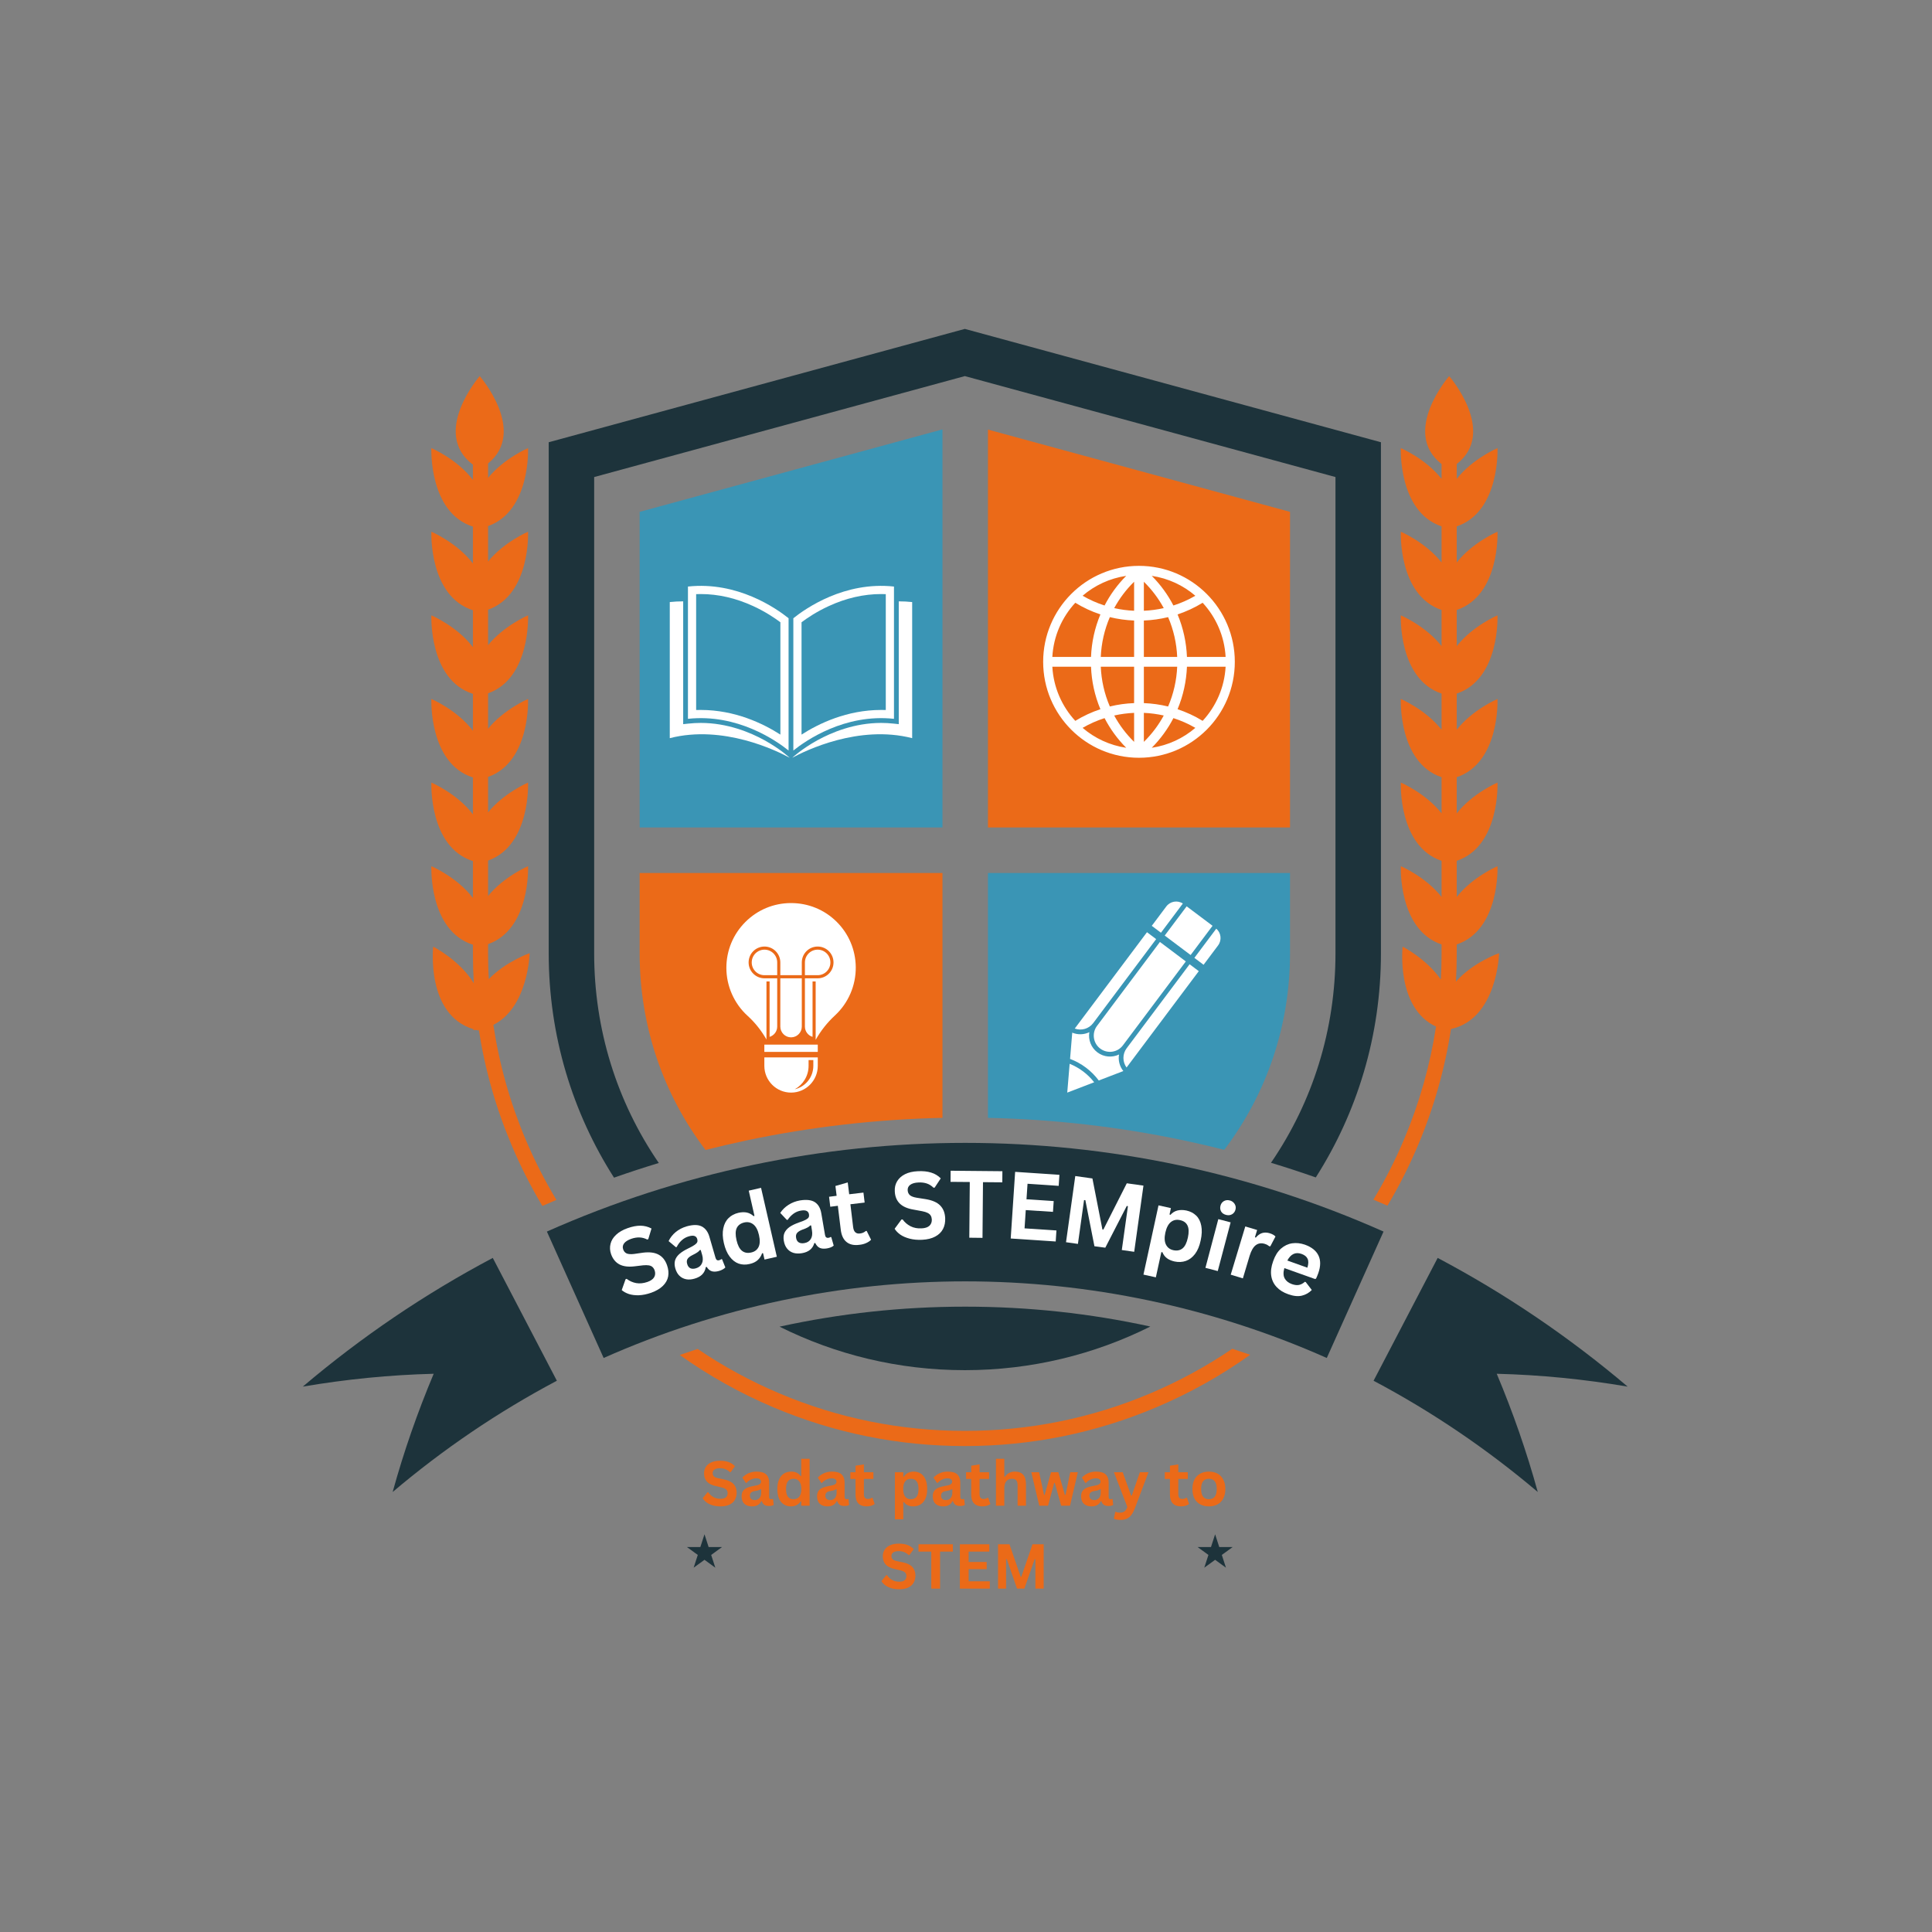 <svg xmlns="http://www.w3.org/2000/svg" xmlns:xlink="http://www.w3.org/1999/xlink" width="500" zoomAndPan="magnify" viewBox="0 0 375 375" height="500" preserveAspectRatio="xMidYMid meet" version="1.2"><rect x="0" y="0" width="375" height="375" fill="#808080" stroke="none"/><defs><clipPath id="092a3ca7e4"><path d="M 106 63.832 L 269 63.832 L 269 229 L 106 229 Z M 106 63.832 "/></clipPath><clipPath id="2813a5f1f7"><path d="M 266 244 L 315.965 244 L 315.965 289.582 L 266 289.582 Z M 266 244 "/></clipPath><clipPath id="48e7eb2250"><path d="M 58.715 244 L 109 244 L 109 289.582 L 58.715 289.582 Z M 58.715 244 "/></clipPath><clipPath id="c5f3b082fe"><path d="M 133.336 297.805 L 140.152 297.805 L 140.152 304.289 L 133.336 304.289 Z M 133.336 297.805 "/></clipPath><clipPath id="ad63511598"><path d="M 136.742 297.805 L 137.543 300.281 L 140.145 300.281 L 138.039 301.812 L 138.844 304.289 L 136.742 302.758 L 134.637 304.289 L 135.441 301.812 L 133.336 300.281 L 135.938 300.281 Z M 136.742 297.805 "/></clipPath><clipPath id="7f49e3dc99"><path d="M 232.453 297.805 L 239.27 297.805 L 239.27 304.289 L 232.453 304.289 Z M 232.453 297.805 "/></clipPath><clipPath id="f4c876a4f3"><path d="M 235.855 297.805 L 236.656 300.281 L 239.258 300.281 L 237.156 301.812 L 237.957 304.289 L 235.855 302.758 L 233.75 304.289 L 234.555 301.812 L 232.453 300.281 L 235.051 300.281 Z M 235.855 297.805 "/></clipPath></defs><g id="0ffe5b9fac"><path style=" stroke:none;fill-rule:nonzero;fill:#eb6a18;fill-opacity:1;" d="M 250.391 160.613 L 250.391 99.352 L 191.762 83.383 L 191.762 160.613 L 250.391 160.613 "/><g clip-rule="nonzero" clip-path="url(#092a3ca7e4)"><path style=" stroke:none;fill-rule:nonzero;fill:#1d333b;fill-opacity:1;" d="M 187.273 63.84 L 106.504 85.84 L 106.504 185.059 C 106.504 201.082 111.156 216.016 119.18 228.582 C 122.055 227.57 124.953 226.621 127.871 225.734 C 119.719 213.848 115.328 199.793 115.328 185.059 L 115.328 92.594 L 187.273 73 L 259.215 92.594 L 259.215 185.059 C 259.215 199.777 254.836 213.816 246.699 225.695 C 249.617 226.578 252.516 227.527 255.391 228.539 C 263.402 215.98 268.039 201.062 268.039 185.059 L 268.039 85.84 L 187.273 63.84 "/></g><path style=" stroke:none;fill-rule:nonzero;fill:#1d333b;fill-opacity:1;" d="M 187.348 253.621 C 175.113 253.621 163.07 254.926 151.309 257.504 C 162.137 262.91 174.352 265.949 187.273 265.949 C 200.211 265.949 212.441 262.898 223.281 257.48 C 211.555 254.918 199.547 253.621 187.348 253.621 "/><path style=" stroke:none;fill-rule:nonzero;fill:#eb6a18;fill-opacity:1;" d="M 290.973 185.008 C 290.973 185.008 285.91 186.773 282.598 190.527 C 282.695 188.711 282.75 186.891 282.75 185.059 L 282.75 183.316 C 291.191 180.48 290.664 168.125 290.664 168.125 C 290.664 168.125 285.809 170.195 282.75 174.102 L 282.75 167.086 C 291.191 164.25 290.664 151.898 290.664 151.898 C 290.664 151.898 285.809 153.969 282.75 157.875 L 282.75 150.855 C 291.191 148.02 290.664 135.668 290.664 135.668 C 290.664 135.668 285.809 137.738 282.75 141.645 L 282.75 134.625 C 291.191 131.793 290.664 119.438 290.664 119.438 C 290.664 119.438 285.809 121.508 282.75 125.41 L 282.75 118.395 C 291.191 115.562 290.664 103.207 290.664 103.207 C 290.664 103.207 285.809 105.277 282.75 109.18 L 282.75 102.168 C 291.191 99.332 290.664 86.977 290.664 86.977 C 290.664 86.977 285.809 89.047 282.75 92.953 L 282.75 90.074 C 290.699 83.852 281.281 73 281.281 73 C 281.281 73 271.859 83.852 279.809 90.074 L 279.809 92.953 C 276.75 89.047 271.898 86.977 271.898 86.977 C 271.898 86.977 271.367 99.332 279.809 102.168 L 279.809 109.184 C 276.75 105.277 271.898 103.207 271.898 103.207 C 271.898 103.207 271.367 115.562 279.809 118.395 L 279.809 125.41 C 276.75 121.508 271.898 119.438 271.898 119.438 C 271.898 119.438 271.367 131.793 279.809 134.625 L 279.809 141.645 C 276.75 137.738 271.898 135.668 271.898 135.668 C 271.898 135.668 271.367 148.02 279.809 150.855 L 279.809 157.875 C 276.75 153.969 271.898 151.898 271.898 151.898 C 271.898 151.898 271.367 164.25 279.809 167.086 L 279.809 174.102 C 276.75 170.195 271.898 168.125 271.898 168.125 C 271.898 168.125 271.367 180.48 279.809 183.316 L 279.809 185.059 C 279.809 186.758 279.762 188.453 279.672 190.137 C 276.875 186.094 272.25 183.742 272.25 183.742 C 272.25 183.742 270.93 195.641 278.73 199.258 C 277.582 206.766 275.508 214.086 272.531 221.137 C 270.816 225.199 268.828 229.109 266.574 232.852 C 267.488 233.234 268.398 233.625 269.305 234.023 C 271.543 230.266 273.523 226.348 275.242 222.281 C 278.312 215.012 280.449 207.469 281.637 199.73 C 290.656 197.766 290.973 185.008 290.973 185.008 "/><path style=" stroke:none;fill-rule:nonzero;fill:#eb6a18;fill-opacity:1;" d="M 95.762 198.926 C 102.547 195.516 102.805 185.008 102.805 185.008 C 102.805 185.008 98.172 186.625 94.867 190.051 C 94.781 188.395 94.734 186.73 94.734 185.059 L 94.734 183.262 C 103.02 180.332 102.496 168.125 102.496 168.125 C 102.496 168.125 97.801 170.133 94.734 173.914 L 94.734 167.035 C 103.02 164.102 102.496 151.898 102.496 151.898 C 102.496 151.898 97.801 153.902 94.734 157.684 L 94.734 150.805 C 103.02 147.871 102.496 135.668 102.496 135.668 C 102.496 135.668 97.801 137.672 94.734 141.453 L 94.734 134.574 C 103.02 131.645 102.496 119.438 102.496 119.438 C 102.496 119.438 97.801 121.441 94.734 125.223 L 94.734 118.344 C 103.02 115.41 102.496 103.207 102.496 103.207 C 102.496 103.207 97.801 105.211 94.734 108.992 L 94.734 102.113 C 103.02 99.184 102.496 86.977 102.496 86.977 C 102.496 86.977 97.801 88.98 94.734 92.766 L 94.734 89.957 C 102.414 83.715 93.113 73 93.113 73 C 93.113 73 83.57 83.992 91.793 90.195 L 91.793 93.152 C 88.746 89.117 83.73 86.977 83.73 86.977 C 83.73 86.977 83.195 99.48 91.793 102.215 L 91.793 109.379 C 88.746 105.348 83.73 103.207 83.73 103.207 C 83.73 103.207 83.195 115.707 91.793 118.449 L 91.793 125.609 C 88.746 121.578 83.73 119.438 83.73 119.438 C 83.73 119.438 83.195 131.938 91.793 134.676 L 91.793 141.84 C 88.746 137.809 83.73 135.668 83.73 135.668 C 83.73 135.668 83.195 148.172 91.793 150.906 L 91.793 158.07 C 88.746 154.035 83.73 151.898 83.73 151.898 C 83.73 151.898 83.195 164.402 91.793 167.137 L 91.793 174.301 C 88.746 170.27 83.73 168.125 83.73 168.125 C 83.73 168.125 83.195 180.629 91.793 183.367 L 91.793 185.059 C 91.793 186.996 91.852 188.926 91.965 190.848 C 89.254 186.371 84.082 183.742 84.082 183.742 C 84.082 183.742 82.621 196.938 91.887 199.766 C 91.898 199.824 91.91 199.887 91.926 199.949 C 92.086 199.938 92.242 199.922 92.395 199.906 C 92.547 199.945 92.699 199.98 92.855 200.016 C 92.879 199.953 92.898 199.895 92.918 199.832 L 92.926 199.832 C 94.117 207.535 96.246 215.047 99.305 222.281 C 101.027 226.367 103.023 230.301 105.273 234.074 C 106.18 233.676 107.086 233.289 108 232.902 C 105.734 229.145 103.734 225.219 102.012 221.137 C 98.992 213.98 96.902 206.547 95.762 198.926 "/><path style=" stroke:none;fill-rule:nonzero;fill:#eb6a18;fill-opacity:1;" d="M 223.297 270.445 C 211.879 275.281 199.758 277.734 187.273 277.734 C 174.785 277.734 162.664 275.281 151.25 270.445 C 145.668 268.082 140.375 265.199 135.41 261.828 C 134.25 262.207 133.094 262.598 131.938 263 C 137.586 267.031 143.66 270.43 150.102 273.156 C 161.883 278.148 174.391 280.68 187.273 280.68 C 200.156 280.68 212.66 278.148 224.441 273.156 C 230.906 270.422 236.992 267.012 242.656 262.965 C 241.5 262.562 240.344 262.172 239.188 261.793 C 234.203 265.18 228.895 268.074 223.297 270.445 "/><path style=" stroke:none;fill-rule:nonzero;fill:#1d333b;fill-opacity:1;" d="M 257.527 263.582 C 212.895 243.754 161.801 243.754 117.168 263.582 C 113.496 255.402 109.824 247.227 106.152 239.047 C 157.738 216.094 216.957 216.094 268.543 239.047 C 264.871 247.227 261.199 255.402 257.527 263.582 "/><g clip-rule="nonzero" clip-path="url(#2813a5f1f7)"><path style=" stroke:none;fill-rule:nonzero;fill:#1d333b;fill-opacity:1;" d="M 298.48 289.594 C 288.633 281.254 278.008 274.043 266.609 268 C 270.758 260.055 274.902 252.105 279.051 244.16 C 292.238 251.141 304.539 259.488 315.926 269.141 C 307.508 267.707 299.051 266.863 290.516 266.648 C 293.664 274.133 296.324 281.77 298.48 289.594 "/></g><g clip-rule="nonzero" clip-path="url(#48e7eb2250)"><path style=" stroke:none;fill-rule:nonzero;fill:#1d333b;fill-opacity:1;" d="M 76.215 289.594 C 86.062 281.254 96.688 274.043 108.086 268 C 103.938 260.055 99.793 252.105 95.648 244.16 C 82.461 251.141 70.156 259.488 58.773 269.141 C 67.188 267.707 75.645 266.863 84.18 266.648 C 81.035 274.133 78.371 281.77 76.215 289.594 "/></g><path style=" stroke:none;fill-rule:nonzero;fill:#ffffff;fill-opacity:1;" d="M 233.434 139.918 C 231.887 138.969 230.25 138.215 228.566 137.656 C 229.668 135.02 230.273 132.223 230.387 129.406 L 237.891 129.406 C 237.668 133.457 236.016 137.125 233.434 139.918 Z M 208.715 116.996 C 210.266 117.945 211.898 118.699 213.586 119.258 C 212.48 121.895 211.875 124.691 211.766 127.508 L 204.258 127.508 C 204.484 123.461 206.133 119.789 208.715 116.996 Z M 222.023 127.508 L 222.023 120.445 C 223.605 120.383 225.184 120.16 226.73 119.785 C 227.789 122.246 228.379 124.871 228.492 127.508 Z M 222.023 136.473 L 222.023 129.406 L 228.492 129.406 C 228.379 132.047 227.789 134.668 226.73 137.129 C 225.184 136.754 223.605 136.535 222.023 136.473 Z M 227.758 139.387 C 229.227 139.859 230.656 140.488 232.016 141.277 C 229.668 143.293 226.758 144.668 223.555 145.145 C 225.281 143.41 226.684 141.461 227.758 139.387 Z M 222.023 143.996 L 222.023 138.367 C 223.316 138.422 224.609 138.594 225.883 138.879 C 224.883 140.727 223.594 142.453 222.023 143.996 Z M 214.395 139.387 C 215.469 141.461 216.867 143.41 218.598 145.145 C 215.395 144.668 212.48 143.293 210.133 141.277 C 211.492 140.488 212.922 139.859 214.395 139.387 Z M 220.129 143.996 C 218.555 142.453 217.27 140.727 216.266 138.879 C 217.539 138.594 218.832 138.422 220.129 138.367 Z M 220.129 129.406 L 220.129 136.473 C 218.543 136.531 216.965 136.75 215.418 137.129 C 214.359 134.668 213.773 132.047 213.66 129.406 Z M 220.129 120.445 L 220.129 127.508 L 213.66 127.508 C 213.773 124.871 214.359 122.246 215.418 119.785 C 216.965 120.16 218.543 120.383 220.129 120.445 Z M 214.395 117.527 C 212.922 117.055 211.492 116.426 210.133 115.633 C 212.48 113.621 215.395 112.246 218.598 111.773 C 216.867 113.508 215.469 115.453 214.395 117.527 Z M 220.129 112.918 L 220.129 118.547 C 218.832 118.492 217.539 118.32 216.266 118.035 C 217.27 116.191 218.555 114.461 220.129 112.918 Z M 223.555 111.773 C 226.758 112.246 229.668 113.621 232.016 115.637 C 230.656 116.426 229.227 117.055 227.758 117.527 C 226.684 115.453 225.281 113.508 223.555 111.773 Z M 222.023 112.918 C 223.594 114.461 224.883 116.191 225.883 118.035 C 224.609 118.32 223.316 118.492 222.023 118.547 Z M 211.766 129.406 C 211.875 132.223 212.48 135.02 213.586 137.656 C 211.898 138.215 210.266 138.969 208.715 139.918 C 206.133 137.125 204.484 133.457 204.258 129.406 Z M 237.891 127.508 L 230.387 127.508 C 230.273 124.691 229.668 121.895 228.566 119.258 C 230.25 118.699 231.887 117.945 233.434 116.996 C 236.016 119.789 237.668 123.461 237.891 127.508 Z M 221.074 109.832 C 210.805 109.832 202.477 118.172 202.477 128.457 C 202.477 138.746 210.805 147.082 221.074 147.082 C 231.348 147.082 239.676 138.746 239.676 128.457 C 239.676 118.172 231.348 109.832 221.074 109.832 "/><path style=" stroke:none;fill-rule:nonzero;fill:#eb6a18;fill-opacity:1;" d="M 124.156 169.453 L 124.156 185.059 C 124.156 199.02 128.648 212.281 136.938 223.207 C 139.621 222.527 142.316 221.902 145.023 221.328 C 157.469 218.707 170.199 217.25 182.934 216.973 L 182.934 169.453 L 124.156 169.453 "/><path style=" stroke:none;fill-rule:nonzero;fill:#3a95b5;fill-opacity:1;" d="M 191.762 169.453 L 191.762 216.973 C 204.5 217.25 217.23 218.707 229.668 221.328 C 232.336 221.891 234.988 222.508 237.629 223.176 C 245.906 212.258 250.391 199.004 250.391 185.059 L 250.391 169.453 L 191.762 169.453 "/><path style=" stroke:none;fill-rule:nonzero;fill:#3a95b5;fill-opacity:1;" d="M 182.934 160.613 L 182.934 83.344 L 124.156 99.352 L 124.156 160.613 L 182.934 160.613 "/><path style=" stroke:none;fill-rule:nonzero;fill:#ffffff;fill-opacity:1;" d="M 132.605 116.723 L 132.605 140.559 L 133.633 140.449 C 134.422 140.363 135.223 140.32 136.02 140.32 C 141.203 140.32 145.617 142.156 148.406 143.691 C 151.43 145.363 153.223 147.031 153.242 147.047 L 153.281 147.082 C 150.727 145.699 140.367 140.617 130.004 143.277 L 130.004 116.859 C 130.867 116.766 131.738 116.723 132.605 116.723 "/><path style=" stroke:none;fill-rule:nonzero;fill:#ffffff;fill-opacity:1;" d="M 151.473 142.586 C 148.121 140.434 142.66 137.801 136.02 137.801 C 135.719 137.801 135.422 137.805 135.121 137.812 L 135.121 115.324 C 135.422 115.309 135.719 115.305 136.02 115.305 C 139.406 115.305 142.832 116.09 146.203 117.645 C 148.539 118.719 150.359 119.945 151.473 120.781 Z M 133.531 113.848 L 133.531 139.523 C 143.125 138.488 150.656 143.746 153.062 145.676 L 153.062 120 C 150.656 118.07 143.125 112.812 133.531 113.848 "/><path style=" stroke:none;fill-rule:nonzero;fill:#ffffff;fill-opacity:1;" d="M 174.449 116.723 L 174.449 140.559 L 173.422 140.449 C 172.633 140.363 171.828 140.32 171.031 140.32 C 165.848 140.32 161.434 142.156 158.645 143.691 C 155.621 145.363 153.828 147.031 153.812 147.047 L 153.77 147.082 C 156.324 145.699 166.688 140.617 177.051 143.277 L 177.051 116.859 C 176.184 116.766 175.312 116.723 174.449 116.723 "/><path style=" stroke:none;fill-rule:nonzero;fill:#ffffff;fill-opacity:1;" d="M 171.93 137.812 C 171.629 137.805 171.332 137.801 171.031 137.801 C 164.391 137.801 158.93 140.434 155.578 142.586 L 155.578 120.781 C 156.691 119.945 158.512 118.719 160.852 117.645 C 164.223 116.09 167.648 115.305 171.031 115.305 C 171.332 115.305 171.633 115.309 171.93 115.324 Z M 153.988 120 L 153.988 145.676 C 156.395 143.746 163.93 138.488 173.52 139.523 L 173.52 113.848 C 163.93 112.812 156.395 118.07 153.988 120 "/><path style=" stroke:none;fill-rule:nonzero;fill:#ffffff;fill-opacity:1;" d="M 207.617 206.484 L 207.152 212.074 L 212.379 210.066 C 211.137 208.477 209.492 207.238 207.617 206.484 Z M 217.199 204.68 C 215.879 205.312 214.258 205.207 213.008 204.266 C 211.754 203.324 211.199 201.797 211.438 200.348 C 210.41 200.844 209.199 200.887 208.121 200.438 L 207.699 205.535 C 209.914 206.367 211.852 207.824 213.27 209.723 L 218.039 207.891 C 217.305 206.984 217.012 205.809 217.199 204.68 Z M 236.078 180.254 L 231.828 185.922 L 233.613 187.262 L 236.43 183.504 C 237.188 182.488 237.023 181.07 236.078 180.254 Z M 218.688 203.457 C 217.836 204.59 217.867 206.117 218.664 207.203 L 232.684 188.5 L 230.902 187.16 Z M 231.098 185.371 L 235.355 179.695 L 230.328 175.918 L 226.07 181.59 Z M 212.93 199.125 C 211.887 200.512 212.168 202.492 213.555 203.531 C 214.941 204.574 216.914 204.293 217.953 202.906 L 230.168 186.613 L 225.141 182.832 Z M 229.59 175.371 C 228.543 174.691 227.137 174.93 226.375 175.945 L 223.559 179.703 L 225.34 181.043 Z M 212.195 198.574 L 224.41 182.281 L 222.629 180.941 L 208.609 199.645 C 209.875 200.105 211.348 199.711 212.195 198.574 "/><path style=" stroke:none;fill-rule:nonzero;fill:#ffffff;fill-opacity:1;" d="M 148.383 184.328 C 147.016 184.328 145.91 185.438 145.91 186.809 C 145.91 188.172 147.016 189.285 148.383 189.285 L 150.855 189.285 L 150.855 186.809 C 150.855 185.438 149.75 184.328 148.383 184.328 "/><path style=" stroke:none;fill-rule:nonzero;fill:#ffffff;fill-opacity:1;" d="M 153.547 201.348 C 154.695 201.348 155.629 200.41 155.629 199.258 L 155.629 189.891 L 151.461 189.891 L 151.461 199.258 C 151.461 200.41 152.398 201.348 153.547 201.348 "/><path style=" stroke:none;fill-rule:nonzero;fill:#ffffff;fill-opacity:1;" d="M 161.18 186.809 C 161.18 185.438 160.074 184.328 158.707 184.328 C 157.344 184.328 156.234 185.438 156.234 186.809 L 156.234 189.285 L 158.707 189.285 C 160.074 189.285 161.18 188.172 161.18 186.809 "/><path style=" stroke:none;fill-rule:nonzero;fill:#ffffff;fill-opacity:1;" d="M 162.375 178.898 C 160.016 176.566 156.883 175.285 153.547 175.285 L 153.516 175.285 C 150.168 175.289 147.023 176.602 144.656 178.977 C 142.293 181.352 140.988 184.504 140.988 187.859 C 140.988 191.395 142.488 194.789 145.105 197.168 C 146.555 198.488 147.789 200.039 148.77 201.77 L 148.77 190.496 L 149.379 190.496 L 149.379 201.254 C 150.23 200.996 150.855 200.199 150.855 199.258 L 150.855 189.891 L 148.383 189.891 C 146.684 189.891 145.305 188.508 145.305 186.809 C 145.305 185.102 146.684 183.723 148.383 183.723 C 150.082 183.723 151.461 185.102 151.461 186.809 L 151.461 189.285 L 155.629 189.285 L 155.629 186.809 C 155.629 185.102 157.008 183.723 158.707 183.723 C 160.41 183.723 161.785 185.102 161.785 186.809 C 161.785 188.508 160.41 189.891 158.707 189.891 L 156.234 189.891 L 156.234 199.258 C 156.234 200.199 156.859 200.996 157.715 201.254 L 157.715 190.496 L 158.32 190.496 L 158.32 201.832 C 159.316 200.062 160.574 198.473 162.055 197.105 C 164.672 194.688 166.148 191.258 166.102 187.691 C 166.059 184.352 164.734 181.227 162.375 178.898 "/><path style=" stroke:none;fill-rule:nonzero;fill:#ffffff;fill-opacity:1;" d="M 157.867 206.879 C 157.867 209.09 156.332 210.941 154.27 211.426 C 155.867 210.539 156.945 208.836 156.945 206.879 L 156.945 205.762 L 157.867 205.762 Z M 148.359 205.238 L 148.359 206.879 C 148.359 209.746 150.68 212.074 153.547 212.074 C 156.41 212.074 158.73 209.746 158.73 206.879 L 158.73 205.238 L 148.359 205.238 "/><path style=" stroke:none;fill-rule:nonzero;fill:#ffffff;fill-opacity:1;" d="M 158.73 202.762 L 148.359 202.762 L 148.359 204.172 L 158.73 204.172 L 158.73 202.762 "/><g clip-rule="nonzero" clip-path="url(#c5f3b082fe)"><g clip-rule="nonzero" clip-path="url(#ad63511598)"><path style=" stroke:none;fill-rule:nonzero;fill:#1d333b;fill-opacity:1;" d="M 133.336 297.805 L 140.152 297.805 L 140.152 304.289 L 133.336 304.289 Z M 133.336 297.805 "/></g></g><g style="fill:#ffffff;fill-opacity:1;"><g transform="translate(120.909, 252.657)"><path style="stroke:none" d="M 5.484 -1.734 C 4.641 -1.441 3.848 -1.281 3.109 -1.25 C 2.379 -1.227 1.734 -1.305 1.172 -1.484 C 0.609 -1.672 0.141 -1.926 -0.234 -2.25 L 0.516 -4.359 L 0.719 -4.438 C 1.281 -4.008 1.898 -3.734 2.578 -3.609 C 3.266 -3.492 3.988 -3.566 4.75 -3.828 C 5.395 -4.055 5.832 -4.363 6.062 -4.75 C 6.289 -5.145 6.32 -5.586 6.156 -6.078 C 6.051 -6.359 5.91 -6.578 5.734 -6.734 C 5.566 -6.891 5.336 -6.992 5.047 -7.047 C 4.754 -7.098 4.379 -7.102 3.922 -7.062 L 2.219 -6.859 C 1.031 -6.723 0.066 -6.848 -0.672 -7.234 C -1.422 -7.629 -1.961 -8.289 -2.297 -9.219 C -2.535 -9.906 -2.57 -10.57 -2.406 -11.219 C -2.25 -11.875 -1.891 -12.461 -1.328 -12.984 C -0.773 -13.516 -0.035 -13.941 0.891 -14.266 C 1.828 -14.598 2.672 -14.758 3.422 -14.75 C 4.18 -14.738 4.891 -14.555 5.547 -14.203 L 4.922 -12.141 L 4.719 -12.062 C 4.25 -12.312 3.754 -12.445 3.234 -12.469 C 2.723 -12.488 2.18 -12.398 1.609 -12.203 C 0.941 -11.961 0.477 -11.664 0.219 -11.312 C -0.039 -10.957 -0.098 -10.57 0.047 -10.156 C 0.18 -9.77 0.41 -9.504 0.734 -9.359 C 1.066 -9.223 1.547 -9.191 2.172 -9.266 L 3.906 -9.516 C 5.176 -9.672 6.188 -9.539 6.938 -9.125 C 7.688 -8.719 8.227 -8.035 8.562 -7.078 C 8.832 -6.305 8.906 -5.582 8.781 -4.906 C 8.656 -4.227 8.312 -3.613 7.75 -3.062 C 7.195 -2.52 6.441 -2.078 5.484 -1.734 Z M 5.484 -1.734 "/></g></g><g style="fill:#ffffff;fill-opacity:1;"><g transform="translate(131.133, 249.053)"><path style="stroke:none" d="M 3.703 -0.875 C 3.109 -0.695 2.555 -0.656 2.047 -0.75 C 1.535 -0.852 1.098 -1.082 0.734 -1.438 C 0.379 -1.789 0.113 -2.27 -0.062 -2.875 C -0.219 -3.438 -0.234 -3.941 -0.109 -4.391 C 0.016 -4.836 0.289 -5.254 0.719 -5.641 C 1.145 -6.023 1.742 -6.398 2.516 -6.766 C 3.055 -7.023 3.457 -7.25 3.719 -7.438 C 3.977 -7.625 4.141 -7.801 4.203 -7.969 C 4.266 -8.145 4.266 -8.336 4.203 -8.547 C 4.117 -8.848 3.945 -9.047 3.688 -9.141 C 3.426 -9.242 3.051 -9.223 2.562 -9.078 C 2.039 -8.93 1.578 -8.672 1.172 -8.297 C 0.773 -7.93 0.457 -7.504 0.219 -7.016 L 0.062 -6.969 L -1.359 -8.156 C -1.035 -8.832 -0.578 -9.414 0.016 -9.906 C 0.617 -10.406 1.328 -10.773 2.141 -11.016 C 3.391 -11.367 4.367 -11.363 5.078 -11 C 5.785 -10.633 6.281 -9.969 6.562 -9 L 7.75 -4.906 C 7.875 -4.488 8.117 -4.336 8.484 -4.453 C 8.629 -4.492 8.766 -4.562 8.891 -4.656 L 9.016 -4.641 L 9.656 -3.047 C 9.551 -2.922 9.391 -2.797 9.172 -2.672 C 8.953 -2.547 8.703 -2.441 8.422 -2.359 C 7.859 -2.203 7.383 -2.188 7 -2.312 C 6.625 -2.438 6.305 -2.711 6.047 -3.141 L 5.859 -3.109 C 5.68 -1.984 4.961 -1.238 3.703 -0.875 Z M 3.938 -2.875 C 4.488 -3.031 4.875 -3.336 5.094 -3.797 C 5.32 -4.266 5.344 -4.82 5.156 -5.469 L 4.875 -6.438 L 4.688 -6.406 C 4.594 -6.258 4.438 -6.113 4.219 -5.969 C 4.008 -5.82 3.703 -5.648 3.297 -5.453 C 2.805 -5.211 2.477 -4.957 2.312 -4.688 C 2.156 -4.414 2.133 -4.094 2.25 -3.719 C 2.363 -3.312 2.566 -3.035 2.859 -2.891 C 3.16 -2.754 3.52 -2.75 3.938 -2.875 Z M 3.938 -2.875 "/></g></g><g style="fill:#ffffff;fill-opacity:1;"><g transform="translate(140.736, 246.231)"><path style="stroke:none" d="M 4.75 -0.891 C 4 -0.711 3.289 -0.738 2.625 -0.969 C 1.969 -1.207 1.391 -1.66 0.891 -2.328 C 0.391 -2.992 0.016 -3.867 -0.234 -4.953 C -0.484 -6.035 -0.52 -6.988 -0.344 -7.812 C -0.176 -8.633 0.16 -9.297 0.672 -9.797 C 1.18 -10.305 1.828 -10.648 2.609 -10.828 C 3.211 -10.961 3.754 -10.977 4.234 -10.875 C 4.711 -10.77 5.148 -10.535 5.547 -10.172 L 5.703 -10.25 L 4.594 -15.125 L 6.984 -15.672 L 10.047 -2.297 L 7.656 -1.75 L 7.375 -2.984 L 7.188 -2.984 C 7.02 -2.473 6.738 -2.031 6.344 -1.656 C 5.945 -1.289 5.414 -1.035 4.75 -0.891 Z M 5.078 -3.125 C 5.742 -3.27 6.219 -3.625 6.5 -4.188 C 6.781 -4.758 6.805 -5.535 6.578 -6.516 C 6.359 -7.492 5.992 -8.18 5.484 -8.578 C 4.984 -8.973 4.398 -9.098 3.734 -8.953 C 3.023 -8.785 2.535 -8.426 2.266 -7.875 C 2.004 -7.32 1.988 -6.539 2.219 -5.531 C 2.445 -4.531 2.801 -3.836 3.281 -3.453 C 3.77 -3.066 4.367 -2.957 5.078 -3.125 Z M 5.078 -3.125 "/></g></g><g style="fill:#ffffff;fill-opacity:1;"><g transform="translate(151.868, 243.693)"><path style="stroke:none" d="M 3.797 -0.453 C 3.172 -0.348 2.613 -0.367 2.125 -0.516 C 1.633 -0.672 1.227 -0.945 0.906 -1.344 C 0.582 -1.738 0.367 -2.25 0.266 -2.875 C 0.172 -3.445 0.211 -3.945 0.391 -4.375 C 0.578 -4.801 0.898 -5.18 1.359 -5.516 C 1.828 -5.848 2.469 -6.156 3.281 -6.438 C 3.844 -6.625 4.266 -6.797 4.547 -6.953 C 4.836 -7.109 5.02 -7.266 5.094 -7.422 C 5.176 -7.586 5.195 -7.781 5.156 -8 C 5.102 -8.301 4.957 -8.516 4.719 -8.641 C 4.477 -8.773 4.109 -8.801 3.609 -8.719 C 3.066 -8.633 2.578 -8.43 2.141 -8.109 C 1.703 -7.785 1.332 -7.395 1.031 -6.938 L 0.859 -6.906 L -0.422 -8.266 C -0.016 -8.891 0.516 -9.41 1.172 -9.828 C 1.828 -10.254 2.566 -10.539 3.391 -10.688 C 4.68 -10.895 5.656 -10.781 6.312 -10.344 C 6.969 -9.906 7.379 -9.188 7.547 -8.188 L 8.266 -4 C 8.336 -3.562 8.566 -3.375 8.953 -3.438 C 9.086 -3.457 9.223 -3.508 9.359 -3.594 L 9.484 -3.562 L 9.953 -1.922 C 9.828 -1.805 9.648 -1.695 9.422 -1.594 C 9.191 -1.5 8.93 -1.426 8.641 -1.375 C 8.066 -1.281 7.598 -1.316 7.234 -1.484 C 6.879 -1.648 6.594 -1.961 6.375 -2.422 L 6.188 -2.406 C 5.883 -1.32 5.086 -0.672 3.797 -0.453 Z M 4.25 -2.406 C 4.812 -2.5 5.227 -2.758 5.5 -3.188 C 5.77 -3.625 5.848 -4.176 5.734 -4.844 L 5.578 -5.828 L 5.391 -5.828 C 5.273 -5.691 5.102 -5.562 4.875 -5.438 C 4.656 -5.312 4.332 -5.176 3.906 -5.031 C 3.406 -4.844 3.051 -4.625 2.844 -4.375 C 2.645 -4.133 2.582 -3.816 2.656 -3.422 C 2.719 -3.016 2.891 -2.723 3.172 -2.547 C 3.453 -2.379 3.812 -2.332 4.25 -2.406 Z M 4.25 -2.406 "/></g></g><g style="fill:#ffffff;fill-opacity:1;"><g transform="translate(161.796, 242.042)"><path style="stroke:none" d="M 6.422 -3.125 L 7.281 -1.406 C 7.039 -1.156 6.723 -0.941 6.328 -0.766 C 5.941 -0.586 5.5 -0.473 5 -0.422 C 3.945 -0.285 3.113 -0.473 2.5 -0.984 C 1.883 -1.492 1.516 -2.297 1.391 -3.391 L 0.828 -8 L -0.641 -7.812 L -0.875 -9.75 L 0.594 -9.938 L 0.359 -11.844 L 2.75 -12.531 L 3.031 -10.234 L 5.797 -10.562 L 6.031 -8.625 L 3.266 -8.297 L 3.797 -3.859 C 3.859 -3.379 4.004 -3.039 4.234 -2.844 C 4.461 -2.645 4.766 -2.57 5.141 -2.625 C 5.578 -2.676 5.941 -2.832 6.234 -3.094 Z M 6.422 -3.125 "/></g></g><g style="fill:#ffffff;fill-opacity:1;"><g transform="translate(169.179, 241.173)"><path style="stroke:none" d=""/></g></g><g style="fill:#ffffff;fill-opacity:1;"><g transform="translate(173.225, 240.737)"><path style="stroke:none" d="M 5.766 -0.094 C 4.867 -0.051 4.062 -0.125 3.344 -0.312 C 2.625 -0.5 2.02 -0.758 1.531 -1.094 C 1.051 -1.438 0.68 -1.816 0.422 -2.234 L 1.75 -4.031 L 1.969 -4.047 C 2.375 -3.484 2.891 -3.039 3.516 -2.719 C 4.141 -2.406 4.852 -2.27 5.656 -2.312 C 6.332 -2.344 6.836 -2.508 7.172 -2.812 C 7.504 -3.125 7.66 -3.535 7.641 -4.047 C 7.617 -4.348 7.547 -4.598 7.422 -4.797 C 7.297 -5.004 7.098 -5.176 6.828 -5.312 C 6.566 -5.445 6.219 -5.555 5.781 -5.641 L 4.094 -5.953 C 2.914 -6.148 2.023 -6.539 1.422 -7.125 C 0.816 -7.719 0.492 -8.508 0.453 -9.5 C 0.41 -10.227 0.562 -10.879 0.906 -11.453 C 1.25 -12.023 1.758 -12.484 2.438 -12.828 C 3.125 -13.172 3.957 -13.363 4.938 -13.406 C 5.926 -13.457 6.781 -13.367 7.5 -13.141 C 8.227 -12.922 8.852 -12.547 9.375 -12.016 L 8.188 -10.219 L 7.969 -10.203 C 7.594 -10.578 7.164 -10.848 6.688 -11.016 C 6.207 -11.18 5.66 -11.25 5.047 -11.219 C 4.348 -11.188 3.816 -11.035 3.453 -10.766 C 3.098 -10.504 2.93 -10.156 2.953 -9.719 C 2.973 -9.312 3.117 -8.988 3.391 -8.75 C 3.66 -8.52 4.113 -8.352 4.75 -8.25 L 6.453 -7.984 C 7.723 -7.773 8.656 -7.367 9.25 -6.766 C 9.852 -6.16 10.18 -5.348 10.234 -4.328 C 10.273 -3.516 10.133 -2.801 9.812 -2.188 C 9.488 -1.57 8.984 -1.082 8.297 -0.719 C 7.617 -0.352 6.773 -0.145 5.766 -0.094 Z M 5.766 -0.094 "/></g></g><g style="fill:#ffffff;fill-opacity:1;"><g transform="translate(184.047, 240.207)"><path style="stroke:none" d="M 10.516 -12.875 L 10.5 -10.719 L 6.75 -10.75 L 6.656 0.062 L 4.094 0.031 L 4.188 -10.781 L 0.453 -10.812 L 0.469 -12.969 Z M 10.516 -12.875 "/></g></g><g style="fill:#ffffff;fill-opacity:1;"><g transform="translate(194.491, 240.283)"><path style="stroke:none" d="M 4.609 -5.406 L 4.375 -1.859 L 10.562 -1.453 L 10.422 0.688 L 1.688 0.109 L 2.547 -12.828 L 11.141 -12.25 L 11 -10.109 L 4.953 -10.516 L 4.75 -7.5 L 10.031 -7.156 L 9.891 -5.062 Z M 4.609 -5.406 "/></g></g><g style="fill:#ffffff;fill-opacity:1;"><g transform="translate(205.241, 240.879)"><path style="stroke:none" d="M 3.984 0.562 L 1.672 0.234 L 3.469 -12.609 L 6.797 -12.141 L 8.734 -2.25 L 8.922 -2.219 L 13.469 -11.203 L 16.703 -10.75 L 14.906 2.094 L 12.5 1.75 L 13.688 -6.75 L 13.469 -6.812 L 9.297 1.297 L 7.188 1.016 L 5.422 -7.938 L 5.172 -7.938 Z M 3.984 0.562 "/></g></g><g style="fill:#ffffff;fill-opacity:1;"><g transform="translate(221.412, 243.227)"><path style="stroke:none" d="M 0.531 4.172 L 3.453 -9.266 L 5.859 -8.734 L 5.594 -7.5 L 5.766 -7.422 C 6.141 -7.848 6.586 -8.129 7.109 -8.266 C 7.641 -8.398 8.227 -8.398 8.875 -8.266 C 9.633 -8.098 10.266 -7.77 10.766 -7.281 C 11.266 -6.801 11.594 -6.148 11.75 -5.328 C 11.914 -4.516 11.879 -3.562 11.641 -2.469 C 11.41 -1.375 11.047 -0.5 10.547 0.156 C 10.047 0.82 9.453 1.273 8.766 1.516 C 8.078 1.754 7.344 1.789 6.562 1.625 C 5.957 1.488 5.461 1.273 5.078 0.984 C 4.691 0.691 4.398 0.301 4.203 -0.188 L 4 -0.172 L 2.938 4.703 Z M 6.344 -0.562 C 7.062 -0.414 7.656 -0.535 8.125 -0.922 C 8.594 -1.305 8.938 -2.004 9.156 -3.016 C 9.375 -4.023 9.348 -4.805 9.078 -5.359 C 8.816 -5.91 8.328 -6.258 7.609 -6.406 C 6.941 -6.551 6.359 -6.426 5.859 -6.031 C 5.359 -5.633 5 -4.945 4.781 -3.969 C 4.57 -2.988 4.613 -2.211 4.906 -1.641 C 5.195 -1.066 5.676 -0.707 6.344 -0.562 Z M 6.344 -0.562 "/></g></g><g style="fill:#ffffff;fill-opacity:1;"><g transform="translate(232.614, 245.728)"><path style="stroke:none" d="M 5.344 -9.922 C 4.914 -10.035 4.602 -10.254 4.406 -10.578 C 4.219 -10.91 4.176 -11.285 4.281 -11.703 C 4.383 -12.098 4.602 -12.395 4.938 -12.594 C 5.281 -12.789 5.664 -12.832 6.094 -12.719 C 6.375 -12.645 6.609 -12.516 6.797 -12.328 C 6.984 -12.141 7.113 -11.926 7.188 -11.688 C 7.258 -11.457 7.258 -11.207 7.188 -10.938 C 7.113 -10.656 6.984 -10.426 6.797 -10.25 C 6.617 -10.07 6.398 -9.953 6.141 -9.891 C 5.891 -9.836 5.625 -9.848 5.344 -9.922 Z M 1.359 0.359 L 3.859 -9.094 L 6.25 -8.469 L 3.75 0.984 Z M 1.359 0.359 "/></g></g><g style="fill:#ffffff;fill-opacity:1;"><g transform="translate(237.538, 247.007)"><path style="stroke:none" d="M 1.344 0.406 L 4.172 -8.953 L 6.469 -8.266 L 6.047 -6.875 L 6.203 -6.781 C 6.586 -7.238 7 -7.535 7.438 -7.672 C 7.883 -7.805 8.367 -7.797 8.891 -7.641 C 9.43 -7.473 9.812 -7.258 10.031 -7 L 9.031 -5.094 L 8.828 -5.109 C 8.703 -5.211 8.57 -5.301 8.438 -5.375 C 8.301 -5.445 8.133 -5.516 7.938 -5.578 C 7.281 -5.773 6.707 -5.691 6.219 -5.328 C 5.727 -4.961 5.328 -4.273 5.016 -3.266 L 3.703 1.125 Z M 1.344 0.406 "/></g></g><g style="fill:#ffffff;fill-opacity:1;"><g transform="translate(244.651, 249.105)"><path style="stroke:none" d="M 10.562 -0.859 L 4.641 -2.969 C 4.41 -2.145 4.43 -1.477 4.703 -0.969 C 4.973 -0.469 5.441 -0.098 6.109 0.141 C 6.641 0.328 7.102 0.379 7.5 0.297 C 7.895 0.211 8.27 0.008 8.625 -0.312 L 8.797 -0.25 L 9.969 1.281 C 9.445 1.82 8.812 2.188 8.062 2.375 C 7.312 2.562 6.426 2.473 5.406 2.109 C 4.445 1.773 3.688 1.301 3.125 0.688 C 2.562 0.082 2.219 -0.641 2.094 -1.484 C 1.969 -2.336 2.094 -3.281 2.469 -4.312 C 2.832 -5.363 3.336 -6.176 3.984 -6.75 C 4.641 -7.32 5.363 -7.664 6.156 -7.781 C 6.957 -7.895 7.781 -7.805 8.625 -7.516 C 9.938 -7.047 10.816 -6.344 11.266 -5.406 C 11.711 -4.469 11.703 -3.332 11.234 -2 C 11.055 -1.52 10.906 -1.156 10.781 -0.906 Z M 9.109 -3.047 C 9.336 -3.766 9.352 -4.336 9.156 -4.766 C 8.969 -5.191 8.578 -5.508 7.984 -5.719 C 6.816 -6.133 5.895 -5.707 5.219 -4.438 Z M 9.109 -3.047 "/></g></g><g clip-rule="nonzero" clip-path="url(#7f49e3dc99)"><g clip-rule="nonzero" clip-path="url(#f4c876a4f3)"><path style=" stroke:none;fill-rule:nonzero;fill:#1d333b;fill-opacity:1;" d="M 232.453 297.805 L 239.27 297.805 L 239.27 304.289 L 232.453 304.289 Z M 232.453 297.805 "/></g></g><g style="fill:#eb6a18;fill-opacity:1;"><g transform="translate(136.047, 292.262)"><path style="stroke:none" d="M 3.812 0.125 C 3.219 0.125 2.688 0.051 2.219 -0.094 C 1.758 -0.238 1.375 -0.43 1.062 -0.672 C 0.75 -0.91 0.508 -1.176 0.344 -1.469 L 1.281 -2.609 L 1.438 -2.609 C 1.688 -2.223 2.008 -1.914 2.406 -1.688 C 2.812 -1.457 3.281 -1.344 3.812 -1.344 C 4.27 -1.344 4.613 -1.438 4.844 -1.625 C 5.07 -1.82 5.188 -2.094 5.188 -2.438 C 5.188 -2.633 5.148 -2.801 5.078 -2.938 C 5.004 -3.082 4.879 -3.203 4.703 -3.297 C 4.535 -3.398 4.305 -3.484 4.016 -3.547 L 2.906 -3.812 C 2.133 -3.977 1.555 -4.266 1.172 -4.672 C 0.797 -5.086 0.609 -5.625 0.609 -6.281 C 0.609 -6.77 0.727 -7.195 0.969 -7.562 C 1.219 -7.938 1.57 -8.223 2.031 -8.422 C 2.5 -8.629 3.055 -8.734 3.703 -8.734 C 4.367 -8.734 4.938 -8.645 5.406 -8.469 C 5.883 -8.289 6.285 -8.023 6.609 -7.672 L 5.766 -6.516 L 5.625 -6.516 C 5.375 -6.766 5.094 -6.953 4.781 -7.078 C 4.469 -7.211 4.109 -7.281 3.703 -7.281 C 3.234 -7.281 2.879 -7.195 2.641 -7.031 C 2.398 -6.863 2.281 -6.633 2.281 -6.344 C 2.281 -6.07 2.363 -5.852 2.531 -5.688 C 2.695 -5.531 2.992 -5.41 3.422 -5.328 L 4.547 -5.094 C 5.379 -4.914 5.984 -4.613 6.359 -4.188 C 6.742 -3.77 6.938 -3.219 6.938 -2.531 C 6.938 -2 6.816 -1.531 6.578 -1.125 C 6.348 -0.727 6 -0.422 5.531 -0.203 C 5.062 0.016 4.488 0.125 3.812 0.125 Z M 3.812 0.125 "/></g><g transform="translate(143.449, 292.262)"><path style="stroke:none" d="M 2.531 0.125 C 2.113 0.125 1.75 0.051 1.438 -0.094 C 1.133 -0.25 0.898 -0.473 0.734 -0.766 C 0.578 -1.066 0.5 -1.426 0.5 -1.844 C 0.5 -2.227 0.578 -2.551 0.734 -2.812 C 0.898 -3.07 1.156 -3.285 1.5 -3.453 C 1.852 -3.617 2.305 -3.75 2.859 -3.844 C 3.254 -3.906 3.551 -3.973 3.75 -4.047 C 3.945 -4.129 4.082 -4.219 4.156 -4.312 C 4.227 -4.406 4.266 -4.523 4.266 -4.672 C 4.266 -4.879 4.191 -5.035 4.047 -5.141 C 3.898 -5.254 3.66 -5.312 3.328 -5.312 C 2.961 -5.312 2.613 -5.227 2.281 -5.062 C 1.957 -4.906 1.676 -4.691 1.438 -4.422 L 1.328 -4.422 L 0.641 -5.453 C 0.973 -5.816 1.375 -6.102 1.844 -6.312 C 2.32 -6.52 2.844 -6.625 3.406 -6.625 C 4.258 -6.625 4.879 -6.441 5.266 -6.078 C 5.648 -5.711 5.844 -5.191 5.844 -4.516 L 5.844 -1.703 C 5.844 -1.41 5.973 -1.266 6.234 -1.266 C 6.328 -1.266 6.422 -1.281 6.516 -1.312 L 6.609 -1.297 L 6.719 -0.156 C 6.625 -0.094 6.5 -0.039 6.344 0 C 6.188 0.031 6.008 0.047 5.812 0.047 C 5.426 0.047 5.125 -0.023 4.906 -0.172 C 4.688 -0.328 4.531 -0.562 4.438 -0.875 L 4.312 -0.891 C 3.988 -0.211 3.395 0.125 2.531 0.125 Z M 3.047 -1.094 C 3.422 -1.094 3.723 -1.219 3.953 -1.469 C 4.18 -1.727 4.297 -2.082 4.297 -2.531 L 4.297 -3.188 L 4.188 -3.219 C 4.082 -3.133 3.953 -3.066 3.797 -3.016 C 3.641 -2.961 3.41 -2.91 3.109 -2.859 C 2.754 -2.805 2.5 -2.707 2.344 -2.562 C 2.188 -2.414 2.109 -2.211 2.109 -1.953 C 2.109 -1.672 2.191 -1.457 2.359 -1.312 C 2.523 -1.164 2.754 -1.094 3.047 -1.094 Z M 3.047 -1.094 "/></g><g transform="translate(150.302, 292.262)"><path style="stroke:none" d="M 3.203 0.125 C 2.691 0.125 2.238 0 1.844 -0.25 C 1.445 -0.5 1.133 -0.875 0.906 -1.375 C 0.688 -1.883 0.578 -2.508 0.578 -3.25 C 0.578 -3.988 0.691 -4.609 0.922 -5.109 C 1.148 -5.617 1.469 -6 1.875 -6.25 C 2.281 -6.5 2.754 -6.625 3.297 -6.625 C 3.703 -6.625 4.051 -6.551 4.344 -6.406 C 4.633 -6.27 4.883 -6.055 5.094 -5.766 L 5.219 -5.797 L 5.219 -9.109 L 6.844 -9.109 L 6.844 0 L 5.219 0 L 5.219 -0.844 L 5.094 -0.859 C 4.914 -0.555 4.664 -0.316 4.344 -0.141 C 4.031 0.035 3.648 0.125 3.203 0.125 Z M 3.734 -1.266 C 4.191 -1.266 4.555 -1.426 4.828 -1.75 C 5.098 -2.082 5.234 -2.582 5.234 -3.25 C 5.234 -3.914 5.098 -4.41 4.828 -4.734 C 4.555 -5.066 4.191 -5.234 3.734 -5.234 C 3.254 -5.234 2.891 -5.07 2.641 -4.75 C 2.391 -4.438 2.266 -3.938 2.266 -3.25 C 2.266 -2.562 2.391 -2.055 2.641 -1.734 C 2.891 -1.422 3.254 -1.266 3.734 -1.266 Z M 3.734 -1.266 "/></g><g transform="translate(158.092, 292.262)"><path style="stroke:none" d="M 2.531 0.125 C 2.113 0.125 1.75 0.051 1.438 -0.094 C 1.133 -0.25 0.898 -0.473 0.734 -0.766 C 0.578 -1.066 0.5 -1.426 0.5 -1.844 C 0.5 -2.227 0.578 -2.551 0.734 -2.812 C 0.898 -3.07 1.156 -3.285 1.5 -3.453 C 1.852 -3.617 2.305 -3.75 2.859 -3.844 C 3.254 -3.906 3.551 -3.973 3.75 -4.047 C 3.945 -4.129 4.082 -4.219 4.156 -4.312 C 4.227 -4.406 4.266 -4.523 4.266 -4.672 C 4.266 -4.879 4.191 -5.035 4.047 -5.141 C 3.898 -5.254 3.66 -5.312 3.328 -5.312 C 2.961 -5.312 2.613 -5.227 2.281 -5.062 C 1.957 -4.906 1.676 -4.691 1.438 -4.422 L 1.328 -4.422 L 0.641 -5.453 C 0.973 -5.816 1.375 -6.102 1.844 -6.312 C 2.32 -6.52 2.844 -6.625 3.406 -6.625 C 4.258 -6.625 4.879 -6.441 5.266 -6.078 C 5.648 -5.711 5.844 -5.191 5.844 -4.516 L 5.844 -1.703 C 5.844 -1.41 5.973 -1.266 6.234 -1.266 C 6.328 -1.266 6.422 -1.281 6.516 -1.312 L 6.609 -1.297 L 6.719 -0.156 C 6.625 -0.094 6.5 -0.039 6.344 0 C 6.188 0.031 6.008 0.047 5.812 0.047 C 5.426 0.047 5.125 -0.023 4.906 -0.172 C 4.688 -0.328 4.531 -0.562 4.438 -0.875 L 4.312 -0.891 C 3.988 -0.211 3.395 0.125 2.531 0.125 Z M 3.047 -1.094 C 3.422 -1.094 3.723 -1.219 3.953 -1.469 C 4.18 -1.727 4.297 -2.082 4.297 -2.531 L 4.297 -3.188 L 4.188 -3.219 C 4.082 -3.133 3.953 -3.066 3.797 -3.016 C 3.641 -2.961 3.41 -2.91 3.109 -2.859 C 2.754 -2.805 2.5 -2.707 2.344 -2.562 C 2.188 -2.414 2.109 -2.211 2.109 -1.953 C 2.109 -1.672 2.191 -1.457 2.359 -1.312 C 2.523 -1.164 2.754 -1.094 3.047 -1.094 Z M 3.047 -1.094 "/></g></g><g style="fill:#eb6a18;fill-opacity:1;"><g transform="translate(164.868, 292.262)"><path style="stroke:none" d="M 4.484 -1.547 L 4.906 -0.344 C 4.727 -0.195 4.504 -0.082 4.234 0 C 3.973 0.082 3.672 0.125 3.328 0.125 C 2.629 0.125 2.098 -0.066 1.734 -0.453 C 1.367 -0.836 1.188 -1.395 1.188 -2.125 L 1.188 -5.203 L 0.188 -5.203 L 0.188 -6.5 L 1.188 -6.5 L 1.188 -7.766 L 2.812 -8.031 L 2.812 -6.5 L 4.656 -6.5 L 4.656 -5.203 L 2.812 -5.203 L 2.812 -2.234 C 2.812 -1.91 2.879 -1.676 3.016 -1.531 C 3.148 -1.383 3.344 -1.312 3.594 -1.312 C 3.883 -1.312 4.141 -1.391 4.359 -1.547 Z M 4.484 -1.547 "/></g><g transform="translate(169.918, 292.262)"><path style="stroke:none" d=""/></g><g transform="translate(172.764, 292.262)"><path style="stroke:none" d="M 0.938 2.625 L 0.938 -6.5 L 2.562 -6.5 L 2.562 -5.641 L 2.688 -5.625 C 2.883 -5.957 3.145 -6.207 3.469 -6.375 C 3.789 -6.539 4.164 -6.625 4.594 -6.625 C 5.113 -6.625 5.566 -6.5 5.953 -6.25 C 6.348 -6 6.656 -5.617 6.875 -5.109 C 7.094 -4.609 7.203 -3.988 7.203 -3.25 C 7.203 -2.5 7.086 -1.875 6.859 -1.375 C 6.629 -0.875 6.312 -0.5 5.906 -0.25 C 5.5 0 5.023 0.125 4.484 0.125 C 4.078 0.125 3.727 0.055 3.438 -0.078 C 3.145 -0.211 2.895 -0.426 2.688 -0.719 L 2.562 -0.688 L 2.562 2.625 Z M 4.031 -1.266 C 4.52 -1.266 4.891 -1.422 5.141 -1.734 C 5.391 -2.055 5.516 -2.562 5.516 -3.25 C 5.516 -3.938 5.391 -4.438 5.141 -4.75 C 4.891 -5.07 4.52 -5.234 4.031 -5.234 C 3.57 -5.234 3.207 -5.066 2.938 -4.734 C 2.676 -4.41 2.547 -3.914 2.547 -3.25 C 2.547 -2.582 2.676 -2.082 2.938 -1.75 C 3.207 -1.426 3.57 -1.266 4.031 -1.266 Z M 4.031 -1.266 "/></g><g transform="translate(180.548, 292.262)"><path style="stroke:none" d="M 2.531 0.125 C 2.113 0.125 1.75 0.051 1.438 -0.094 C 1.133 -0.25 0.898 -0.473 0.734 -0.766 C 0.578 -1.066 0.5 -1.426 0.5 -1.844 C 0.5 -2.227 0.578 -2.551 0.734 -2.812 C 0.898 -3.07 1.156 -3.285 1.5 -3.453 C 1.852 -3.617 2.305 -3.75 2.859 -3.844 C 3.254 -3.906 3.551 -3.973 3.75 -4.047 C 3.945 -4.129 4.082 -4.219 4.156 -4.312 C 4.227 -4.406 4.266 -4.523 4.266 -4.672 C 4.266 -4.879 4.191 -5.035 4.047 -5.141 C 3.898 -5.254 3.66 -5.312 3.328 -5.312 C 2.961 -5.312 2.613 -5.227 2.281 -5.062 C 1.957 -4.906 1.676 -4.691 1.438 -4.422 L 1.328 -4.422 L 0.641 -5.453 C 0.973 -5.816 1.375 -6.102 1.844 -6.312 C 2.32 -6.52 2.844 -6.625 3.406 -6.625 C 4.258 -6.625 4.879 -6.441 5.266 -6.078 C 5.648 -5.711 5.844 -5.191 5.844 -4.516 L 5.844 -1.703 C 5.844 -1.41 5.973 -1.266 6.234 -1.266 C 6.328 -1.266 6.422 -1.281 6.516 -1.312 L 6.609 -1.297 L 6.719 -0.156 C 6.625 -0.094 6.5 -0.039 6.344 0 C 6.188 0.031 6.008 0.047 5.812 0.047 C 5.426 0.047 5.125 -0.023 4.906 -0.172 C 4.688 -0.328 4.531 -0.562 4.438 -0.875 L 4.312 -0.891 C 3.988 -0.211 3.395 0.125 2.531 0.125 Z M 3.047 -1.094 C 3.422 -1.094 3.723 -1.219 3.953 -1.469 C 4.18 -1.727 4.297 -2.082 4.297 -2.531 L 4.297 -3.188 L 4.188 -3.219 C 4.082 -3.133 3.953 -3.066 3.797 -3.016 C 3.641 -2.961 3.41 -2.91 3.109 -2.859 C 2.754 -2.805 2.5 -2.707 2.344 -2.562 C 2.188 -2.414 2.109 -2.211 2.109 -1.953 C 2.109 -1.672 2.191 -1.457 2.359 -1.312 C 2.523 -1.164 2.754 -1.094 3.047 -1.094 Z M 3.047 -1.094 "/></g></g><g style="fill:#eb6a18;fill-opacity:1;"><g transform="translate(187.325, 292.262)"><path style="stroke:none" d="M 4.484 -1.547 L 4.906 -0.344 C 4.727 -0.195 4.504 -0.082 4.234 0 C 3.973 0.082 3.672 0.125 3.328 0.125 C 2.629 0.125 2.098 -0.066 1.734 -0.453 C 1.367 -0.836 1.188 -1.395 1.188 -2.125 L 1.188 -5.203 L 0.188 -5.203 L 0.188 -6.5 L 1.188 -6.5 L 1.188 -7.766 L 2.812 -8.031 L 2.812 -6.5 L 4.656 -6.5 L 4.656 -5.203 L 2.812 -5.203 L 2.812 -2.234 C 2.812 -1.91 2.879 -1.676 3.016 -1.531 C 3.148 -1.383 3.344 -1.312 3.594 -1.312 C 3.883 -1.312 4.141 -1.391 4.359 -1.547 Z M 4.484 -1.547 "/></g><g transform="translate(192.375, 292.262)"><path style="stroke:none" d="M 0.938 0 L 0.938 -9.109 L 2.562 -9.109 L 2.562 -5.641 L 2.688 -5.625 C 2.906 -5.945 3.172 -6.191 3.484 -6.359 C 3.797 -6.535 4.176 -6.625 4.625 -6.625 C 6.051 -6.625 6.766 -5.812 6.766 -4.188 L 6.766 0 L 5.141 0 L 5.141 -3.969 C 5.141 -4.414 5.051 -4.738 4.875 -4.938 C 4.695 -5.133 4.422 -5.234 4.047 -5.234 C 3.598 -5.234 3.238 -5.082 2.969 -4.781 C 2.695 -4.477 2.562 -4.004 2.562 -3.359 L 2.562 0 Z M 0.938 0 "/></g></g><g style="fill:#eb6a18;fill-opacity:1;"><g transform="translate(199.941, 292.262)"><path style="stroke:none" d="M 3.484 0 L 1.781 0 L 0.234 -6.5 L 1.75 -6.5 L 2.703 -2.109 L 2.828 -2.109 L 4.062 -6.5 L 5.484 -6.5 L 6.75 -2.109 L 6.875 -2.109 L 7.797 -6.5 L 9.266 -6.5 L 7.75 0 L 6.031 0 L 4.797 -4.422 L 4.672 -4.422 Z M 3.484 0 "/></g></g><g style="fill:#eb6a18;fill-opacity:1;"><g transform="translate(209.346, 292.262)"><path style="stroke:none" d="M 2.531 0.125 C 2.113 0.125 1.75 0.051 1.438 -0.094 C 1.133 -0.25 0.898 -0.473 0.734 -0.766 C 0.578 -1.066 0.5 -1.426 0.5 -1.844 C 0.5 -2.227 0.578 -2.551 0.734 -2.812 C 0.898 -3.07 1.156 -3.285 1.5 -3.453 C 1.852 -3.617 2.305 -3.75 2.859 -3.844 C 3.254 -3.906 3.551 -3.973 3.75 -4.047 C 3.945 -4.129 4.082 -4.219 4.156 -4.312 C 4.227 -4.406 4.266 -4.523 4.266 -4.672 C 4.266 -4.879 4.191 -5.035 4.047 -5.141 C 3.898 -5.254 3.66 -5.312 3.328 -5.312 C 2.961 -5.312 2.613 -5.227 2.281 -5.062 C 1.957 -4.906 1.676 -4.691 1.438 -4.422 L 1.328 -4.422 L 0.641 -5.453 C 0.973 -5.816 1.375 -6.102 1.844 -6.312 C 2.32 -6.52 2.844 -6.625 3.406 -6.625 C 4.258 -6.625 4.879 -6.441 5.266 -6.078 C 5.648 -5.711 5.844 -5.191 5.844 -4.516 L 5.844 -1.703 C 5.844 -1.41 5.973 -1.266 6.234 -1.266 C 6.328 -1.266 6.422 -1.281 6.516 -1.312 L 6.609 -1.297 L 6.719 -0.156 C 6.625 -0.094 6.5 -0.039 6.344 0 C 6.188 0.031 6.008 0.047 5.812 0.047 C 5.426 0.047 5.125 -0.023 4.906 -0.172 C 4.688 -0.328 4.531 -0.562 4.438 -0.875 L 4.312 -0.891 C 3.988 -0.211 3.395 0.125 2.531 0.125 Z M 3.047 -1.094 C 3.422 -1.094 3.723 -1.219 3.953 -1.469 C 4.18 -1.727 4.297 -2.082 4.297 -2.531 L 4.297 -3.188 L 4.188 -3.219 C 4.082 -3.133 3.953 -3.066 3.797 -3.016 C 3.641 -2.961 3.41 -2.91 3.109 -2.859 C 2.754 -2.805 2.5 -2.707 2.344 -2.562 C 2.188 -2.414 2.109 -2.211 2.109 -1.953 C 2.109 -1.672 2.191 -1.457 2.359 -1.312 C 2.523 -1.164 2.754 -1.094 3.047 -1.094 Z M 3.047 -1.094 "/></g></g><g style="fill:#eb6a18;fill-opacity:1;"><g transform="translate(216.075, 292.262)"><path style="stroke:none" d="M 1.438 2.75 C 1.156 2.75 0.898 2.727 0.672 2.688 C 0.453 2.645 0.27 2.586 0.125 2.516 L 0.391 1.203 L 0.5 1.172 C 0.594 1.223 0.711 1.266 0.859 1.297 C 1.004 1.328 1.156 1.344 1.312 1.344 C 1.57 1.344 1.785 1.305 1.953 1.234 C 2.129 1.16 2.281 1.047 2.406 0.891 C 2.531 0.734 2.641 0.516 2.734 0.234 L 0.141 -6.5 L 1.844 -6.5 L 3.469 -1.984 L 3.609 -1.984 L 5.172 -6.5 L 6.844 -6.5 L 4.234 0.406 C 4.023 0.969 3.797 1.414 3.547 1.75 C 3.297 2.094 3 2.344 2.656 2.5 C 2.32 2.664 1.914 2.75 1.438 2.75 Z M 1.438 2.75 "/></g><g transform="translate(223.052, 292.262)"><path style="stroke:none" d=""/></g><g transform="translate(225.898, 292.262)"><path style="stroke:none" d="M 4.484 -1.547 L 4.906 -0.344 C 4.727 -0.195 4.504 -0.082 4.234 0 C 3.973 0.082 3.672 0.125 3.328 0.125 C 2.629 0.125 2.098 -0.066 1.734 -0.453 C 1.367 -0.836 1.188 -1.395 1.188 -2.125 L 1.188 -5.203 L 0.188 -5.203 L 0.188 -6.5 L 1.188 -6.5 L 1.188 -7.766 L 2.812 -8.031 L 2.812 -6.5 L 4.656 -6.5 L 4.656 -5.203 L 2.812 -5.203 L 2.812 -2.234 C 2.812 -1.91 2.879 -1.676 3.016 -1.531 C 3.148 -1.383 3.344 -1.312 3.594 -1.312 C 3.883 -1.312 4.141 -1.391 4.359 -1.547 Z M 4.484 -1.547 "/></g></g><g style="fill:#eb6a18;fill-opacity:1;"><g transform="translate(230.871, 292.262)"><path style="stroke:none" d="M 3.781 0.125 C 3.145 0.125 2.582 -0.004 2.094 -0.266 C 1.613 -0.523 1.238 -0.906 0.969 -1.406 C 0.707 -1.914 0.578 -2.531 0.578 -3.25 C 0.578 -3.957 0.707 -4.566 0.969 -5.078 C 1.238 -5.586 1.613 -5.973 2.094 -6.234 C 2.582 -6.492 3.145 -6.625 3.781 -6.625 C 4.414 -6.625 4.973 -6.492 5.453 -6.234 C 5.93 -5.973 6.301 -5.586 6.562 -5.078 C 6.832 -4.566 6.969 -3.957 6.969 -3.25 C 6.969 -2.531 6.832 -1.914 6.562 -1.406 C 6.301 -0.906 5.93 -0.523 5.453 -0.266 C 4.973 -0.004 4.414 0.125 3.781 0.125 Z M 3.781 -1.266 C 4.789 -1.266 5.297 -1.926 5.297 -3.25 C 5.297 -3.938 5.164 -4.438 4.906 -4.75 C 4.645 -5.07 4.27 -5.234 3.781 -5.234 C 2.77 -5.234 2.266 -4.57 2.266 -3.25 C 2.266 -1.926 2.77 -1.266 3.781 -1.266 Z M 3.781 -1.266 "/></g></g><g style="fill:#eb6a18;fill-opacity:1;"><g transform="translate(170.743, 308.353)"><path style="stroke:none" d="M 3.812 0.125 C 3.219 0.125 2.688 0.051 2.219 -0.094 C 1.758 -0.238 1.375 -0.43 1.062 -0.672 C 0.75 -0.91 0.508 -1.176 0.344 -1.469 L 1.281 -2.609 L 1.438 -2.609 C 1.688 -2.223 2.008 -1.914 2.406 -1.688 C 2.812 -1.457 3.281 -1.344 3.812 -1.344 C 4.27 -1.344 4.613 -1.438 4.844 -1.625 C 5.07 -1.82 5.188 -2.094 5.188 -2.438 C 5.188 -2.633 5.148 -2.801 5.078 -2.938 C 5.004 -3.082 4.879 -3.203 4.703 -3.297 C 4.535 -3.398 4.305 -3.484 4.016 -3.547 L 2.906 -3.812 C 2.133 -3.977 1.555 -4.266 1.172 -4.672 C 0.797 -5.086 0.609 -5.625 0.609 -6.281 C 0.609 -6.77 0.727 -7.195 0.969 -7.562 C 1.219 -7.938 1.57 -8.223 2.031 -8.422 C 2.5 -8.629 3.055 -8.734 3.703 -8.734 C 4.367 -8.734 4.938 -8.645 5.406 -8.469 C 5.883 -8.289 6.285 -8.023 6.609 -7.672 L 5.766 -6.516 L 5.625 -6.516 C 5.375 -6.766 5.094 -6.953 4.781 -7.078 C 4.469 -7.211 4.109 -7.281 3.703 -7.281 C 3.234 -7.281 2.879 -7.195 2.641 -7.031 C 2.398 -6.863 2.281 -6.633 2.281 -6.344 C 2.281 -6.07 2.363 -5.852 2.531 -5.688 C 2.695 -5.531 2.992 -5.41 3.422 -5.328 L 4.547 -5.094 C 5.379 -4.914 5.984 -4.613 6.359 -4.188 C 6.742 -3.77 6.938 -3.219 6.938 -2.531 C 6.938 -2 6.816 -1.531 6.578 -1.125 C 6.348 -0.727 6 -0.422 5.531 -0.203 C 5.062 0.016 4.488 0.125 3.812 0.125 Z M 3.812 0.125 "/></g></g><g style="fill:#eb6a18;fill-opacity:1;"><g transform="translate(178.044, 308.353)"><path style="stroke:none" d="M 6.906 -8.609 L 6.906 -7.188 L 4.422 -7.188 L 4.422 0 L 2.719 0 L 2.719 -7.188 L 0.234 -7.188 L 0.234 -8.609 Z M 6.906 -8.609 "/></g><g transform="translate(185.186, 308.353)"><path style="stroke:none" d="M 2.828 -3.781 L 2.828 -1.422 L 6.938 -1.422 L 6.938 0 L 1.125 0 L 1.125 -8.609 L 6.844 -8.609 L 6.844 -7.188 L 2.828 -7.188 L 2.828 -5.172 L 6.328 -5.172 L 6.328 -3.781 Z M 2.828 -3.781 "/></g><g transform="translate(192.593, 308.353)"><path style="stroke:none" d="M 2.688 0 L 1.125 0 L 1.125 -8.609 L 3.344 -8.609 L 5.531 -2.281 L 5.641 -2.281 L 7.812 -8.609 L 9.984 -8.609 L 9.984 0 L 8.375 0 L 8.375 -5.688 L 8.234 -5.719 L 6.234 0 L 4.812 0 L 2.828 -5.719 L 2.688 -5.688 Z M 2.688 0 "/></g></g></g></svg>